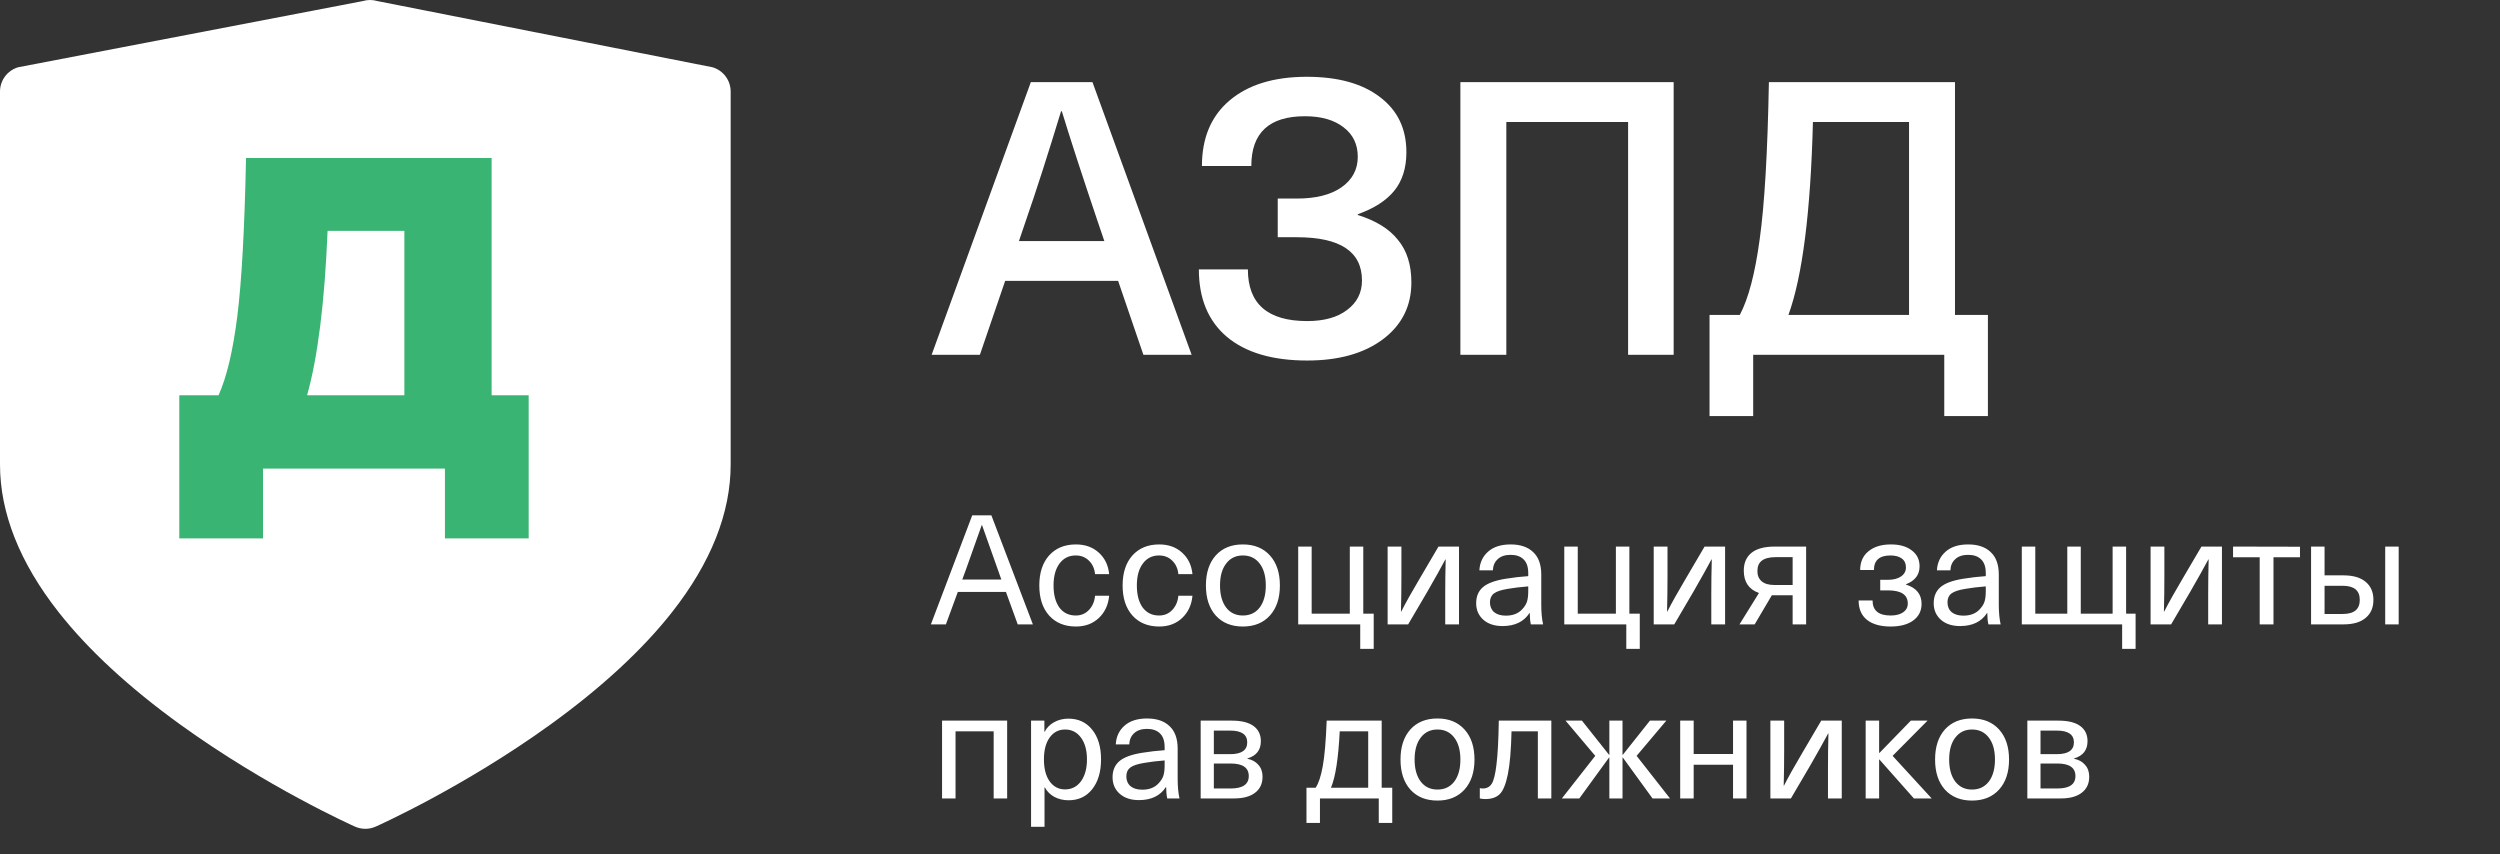 <?xml version="1.0" encoding="UTF-8"?> <svg xmlns="http://www.w3.org/2000/svg" width="158" height="54" viewBox="0 0 158 54" fill="none"><rect x="0" y="0" width="158" height="54" fill="#333333" stroke="none"/> <path d="M64.32 39.461L63.575 37.409H60.535L59.78 39.461H58.832L61.445 32.569H62.655L65.278 39.461H64.32ZM60.816 36.625H63.284L63.062 35.996C62.668 34.905 62.336 33.969 62.065 33.188H62.045C61.774 33.969 61.442 34.905 61.048 35.996L60.816 36.625ZM67.997 34.408C68.584 34.408 69.068 34.582 69.449 34.931C69.83 35.279 70.046 35.731 70.098 36.286H69.207C69.175 35.938 69.046 35.654 68.82 35.434C68.6 35.215 68.323 35.105 67.987 35.105C67.555 35.105 67.213 35.276 66.961 35.618C66.71 35.954 66.584 36.415 66.584 37.002C66.584 37.59 66.707 38.054 66.952 38.396C67.203 38.732 67.549 38.9 67.987 38.9C68.323 38.9 68.6 38.783 68.82 38.551C69.046 38.312 69.175 38.012 69.207 37.651H70.098C70.046 38.225 69.83 38.693 69.449 39.054C69.068 39.416 68.584 39.596 67.997 39.596C67.287 39.596 66.723 39.364 66.303 38.9C65.89 38.435 65.684 37.803 65.684 37.002C65.684 36.202 65.89 35.57 66.303 35.105C66.723 34.64 67.287 34.408 67.997 34.408ZM73.262 34.408C73.85 34.408 74.334 34.582 74.714 34.931C75.095 35.279 75.311 35.731 75.363 36.286H74.472C74.44 35.938 74.311 35.654 74.085 35.434C73.866 35.215 73.588 35.105 73.253 35.105C72.82 35.105 72.478 35.276 72.227 35.618C71.975 35.954 71.849 36.415 71.849 37.002C71.849 37.59 71.972 38.054 72.217 38.396C72.469 38.732 72.814 38.9 73.253 38.9C73.588 38.9 73.866 38.783 74.085 38.551C74.311 38.312 74.44 38.012 74.472 37.651H75.363C75.311 38.225 75.095 38.693 74.714 39.054C74.334 39.416 73.85 39.596 73.262 39.596C72.552 39.596 71.988 39.364 71.568 38.9C71.155 38.435 70.949 37.803 70.949 37.002C70.949 36.202 71.155 35.57 71.568 35.105C71.988 34.64 72.552 34.408 73.262 34.408ZM76.834 35.105C77.253 34.64 77.824 34.408 78.547 34.408C79.27 34.408 79.841 34.64 80.26 35.105C80.68 35.57 80.889 36.202 80.889 37.002C80.889 37.803 80.68 38.435 80.26 38.9C79.841 39.364 79.27 39.596 78.547 39.596C77.824 39.596 77.253 39.364 76.834 38.9C76.421 38.435 76.214 37.803 76.214 37.002C76.214 36.202 76.421 35.57 76.834 35.105ZM78.547 35.105C78.102 35.105 77.75 35.276 77.492 35.618C77.234 35.954 77.105 36.415 77.105 37.002C77.105 37.59 77.234 38.054 77.492 38.396C77.75 38.732 78.102 38.9 78.547 38.9C78.999 38.9 79.354 38.732 79.612 38.396C79.87 38.054 79.999 37.59 79.999 37.002C79.999 36.415 79.87 35.954 79.612 35.618C79.354 35.276 78.999 35.105 78.547 35.105ZM86.159 34.544V38.783H86.818V41.01H85.966V39.461H82.046V34.544H82.897V38.783H85.308V34.544H86.159ZM92.209 34.544V39.461H91.338V37.564C91.338 36.828 91.347 36.092 91.367 35.357H91.347C91.076 35.867 90.696 36.547 90.205 37.399L88.995 39.461H87.698V34.544H88.569V36.441C88.569 37.176 88.56 37.912 88.54 38.648H88.56C88.85 38.08 89.231 37.399 89.702 36.605L90.912 34.544H92.209ZM95.472 34.408C96.085 34.408 96.559 34.569 96.895 34.892C97.237 35.208 97.408 35.683 97.408 36.315V38.203C97.408 38.7 97.446 39.119 97.524 39.461H96.749C96.704 39.254 96.682 39.016 96.682 38.745H96.662C96.307 39.293 95.74 39.567 94.959 39.567C94.455 39.567 94.052 39.435 93.749 39.17C93.445 38.9 93.294 38.551 93.294 38.125C93.294 37.699 93.433 37.364 93.71 37.118C93.994 36.867 94.478 36.686 95.162 36.576C95.639 36.499 96.114 36.444 96.585 36.412V36.218C96.585 35.825 96.485 35.534 96.285 35.347C96.091 35.16 95.82 35.066 95.472 35.066C95.123 35.066 94.852 35.157 94.659 35.337C94.465 35.512 94.362 35.747 94.349 36.044H93.497C93.523 35.56 93.707 35.166 94.049 34.863C94.391 34.56 94.865 34.408 95.472 34.408ZM96.585 37.36V37.06C96.088 37.099 95.659 37.151 95.297 37.215C94.885 37.28 94.591 37.377 94.417 37.506C94.249 37.635 94.165 37.822 94.165 38.067C94.165 38.325 94.252 38.532 94.426 38.687C94.607 38.835 94.856 38.909 95.172 38.909C95.604 38.909 95.943 38.78 96.188 38.522C96.337 38.367 96.44 38.209 96.498 38.048C96.556 37.88 96.585 37.651 96.585 37.36ZM102.976 34.544V38.783H103.634V41.01H102.782V39.461H98.862V34.544H99.714V38.783H102.124V34.544H102.976ZM109.026 34.544V39.461H108.154V37.564C108.154 36.828 108.164 36.092 108.184 35.357H108.164C107.893 35.867 107.512 36.547 107.022 37.399L105.812 39.461H104.515V34.544H105.386V36.441C105.386 37.176 105.376 37.912 105.357 38.648H105.376C105.667 38.08 106.048 37.399 106.519 36.605L107.729 34.544H109.026ZM112.153 34.544H114.147V39.461H113.295V37.622H111.979L110.895 39.461H109.936L111.166 37.477C110.527 37.251 110.207 36.78 110.207 36.063C110.207 35.579 110.369 35.205 110.691 34.941C111.02 34.676 111.508 34.544 112.153 34.544ZM113.295 36.973V35.212H112.221C111.453 35.212 111.069 35.499 111.069 36.073C111.062 36.35 111.149 36.57 111.33 36.731C111.511 36.893 111.788 36.973 112.163 36.973H113.295ZM119.507 34.408C120.062 34.408 120.501 34.534 120.824 34.786C121.153 35.031 121.317 35.366 121.317 35.792C121.317 36.328 121.03 36.705 120.456 36.925V36.944C121.114 37.151 121.443 37.557 121.443 38.164C121.443 38.609 121.266 38.961 120.911 39.219C120.562 39.471 120.088 39.596 119.488 39.596C118.843 39.596 118.342 39.455 117.987 39.17C117.639 38.887 117.465 38.48 117.465 37.951H118.346C118.346 38.583 118.726 38.9 119.488 38.9C119.823 38.9 120.088 38.832 120.282 38.696C120.475 38.561 120.572 38.377 120.572 38.145C120.572 37.59 120.156 37.312 119.323 37.312H118.83V36.644H119.323C119.665 36.644 119.94 36.573 120.146 36.431C120.353 36.289 120.456 36.099 120.456 35.86C120.456 35.615 120.369 35.428 120.194 35.299C120.02 35.17 119.781 35.105 119.478 35.105C118.781 35.105 118.433 35.412 118.433 36.025H117.562C117.562 35.521 117.736 35.128 118.084 34.844C118.433 34.553 118.907 34.408 119.507 34.408ZM124.388 34.408C125.001 34.408 125.475 34.569 125.811 34.892C126.153 35.208 126.324 35.683 126.324 36.315V38.203C126.324 38.7 126.363 39.119 126.44 39.461H125.666C125.621 39.254 125.598 39.016 125.598 38.745H125.579C125.224 39.293 124.656 39.567 123.875 39.567C123.372 39.567 122.968 39.435 122.665 39.17C122.362 38.9 122.21 38.551 122.21 38.125C122.21 37.699 122.349 37.364 122.626 37.118C122.91 36.867 123.394 36.686 124.078 36.576C124.556 36.499 125.03 36.444 125.501 36.412V36.218C125.501 35.825 125.401 35.534 125.201 35.347C125.008 35.16 124.737 35.066 124.388 35.066C124.04 35.066 123.769 35.157 123.575 35.337C123.381 35.512 123.278 35.747 123.265 36.044H122.413C122.439 35.56 122.623 35.166 122.965 34.863C123.307 34.56 123.781 34.408 124.388 34.408ZM125.501 37.36V37.06C125.004 37.099 124.575 37.151 124.214 37.215C123.801 37.28 123.507 37.377 123.333 37.506C123.165 37.635 123.081 37.822 123.081 38.067C123.081 38.325 123.168 38.532 123.343 38.687C123.523 38.835 123.772 38.909 124.088 38.909C124.52 38.909 124.859 38.78 125.104 38.522C125.253 38.367 125.356 38.209 125.414 38.048C125.472 37.88 125.501 37.651 125.501 37.36ZM134.37 34.544V38.783H134.97V41.01H134.119V39.461H127.778V34.544H128.63V38.783H130.653V34.544H131.505V38.783H133.518V34.544H134.37ZM140.428 34.544V39.461H139.557V37.564C139.557 36.828 139.567 36.092 139.586 35.357H139.567C139.295 35.867 138.915 36.547 138.424 37.399L137.214 39.461H135.917V34.544H136.788V36.441C136.788 37.176 136.779 37.912 136.759 38.648H136.779C137.069 38.08 137.45 37.399 137.921 36.605L139.131 34.544H140.428ZM145.359 34.553V35.221H143.684V39.461H142.813V35.221H141.129V34.544L145.359 34.553ZM146.912 34.544V36.363H148.112C148.719 36.363 149.183 36.499 149.506 36.77C149.835 37.041 150 37.422 150 37.912C150 38.403 149.835 38.783 149.506 39.054C149.183 39.325 148.719 39.461 148.112 39.461H146.06V34.544H146.912ZM148.064 37.022H146.912V38.803H148.064C148.78 38.803 149.138 38.506 149.138 37.912C149.138 37.319 148.78 37.022 148.064 37.022ZM151.597 34.544V39.461H150.745V34.544H151.597ZM63.652 45.544V50.461H62.8V46.221H60.39V50.461H59.538V45.544H63.652ZM67.525 45.418C68.15 45.418 68.651 45.65 69.025 46.115C69.399 46.579 69.586 47.205 69.586 47.993C69.586 48.78 69.399 49.409 69.025 49.88C68.657 50.345 68.16 50.577 67.534 50.577C67.205 50.577 66.905 50.506 66.634 50.364C66.369 50.216 66.169 50.016 66.034 49.764H66.014V52.252H65.163V45.544H66.005V46.25H66.024C66.153 45.992 66.353 45.789 66.624 45.64C66.895 45.492 67.195 45.418 67.525 45.418ZM67.312 46.105C66.905 46.105 66.579 46.276 66.334 46.618C66.095 46.954 65.976 47.412 65.976 47.993C65.976 48.573 66.095 49.035 66.334 49.377C66.579 49.719 66.905 49.89 67.312 49.89C67.731 49.89 68.067 49.719 68.318 49.377C68.57 49.028 68.696 48.567 68.696 47.993C68.696 47.418 68.57 46.96 68.318 46.618C68.067 46.276 67.731 46.105 67.312 46.105ZM72.492 45.408C73.105 45.408 73.579 45.569 73.915 45.892C74.257 46.208 74.428 46.683 74.428 47.315V49.203C74.428 49.7 74.466 50.119 74.544 50.461H73.77C73.724 50.254 73.702 50.016 73.702 49.745H73.683C73.328 50.293 72.76 50.567 71.979 50.567C71.475 50.567 71.072 50.435 70.769 50.17C70.466 49.9 70.314 49.551 70.314 49.125C70.314 48.699 70.453 48.364 70.73 48.118C71.014 47.867 71.498 47.686 72.182 47.576C72.66 47.499 73.134 47.444 73.605 47.412V47.218C73.605 46.825 73.505 46.534 73.305 46.347C73.111 46.16 72.84 46.066 72.492 46.066C72.143 46.066 71.872 46.157 71.679 46.337C71.485 46.512 71.382 46.747 71.369 47.044H70.517C70.543 46.56 70.727 46.166 71.069 45.863C71.411 45.56 71.885 45.408 72.492 45.408ZM73.605 48.36V48.06C73.108 48.099 72.679 48.151 72.318 48.215C71.905 48.28 71.611 48.377 71.437 48.506C71.269 48.635 71.185 48.822 71.185 49.067C71.185 49.325 71.272 49.532 71.447 49.687C71.627 49.835 71.876 49.909 72.192 49.909C72.624 49.909 72.963 49.78 73.208 49.522C73.357 49.367 73.46 49.209 73.518 49.048C73.576 48.88 73.605 48.651 73.605 48.36ZM75.882 50.461V45.544H77.857C78.457 45.544 78.912 45.657 79.222 45.882C79.531 46.108 79.686 46.428 79.686 46.841C79.686 47.402 79.402 47.767 78.835 47.934V47.954C79.131 48.012 79.364 48.141 79.531 48.341C79.706 48.535 79.793 48.783 79.793 49.086C79.793 49.525 79.635 49.864 79.319 50.103C79.009 50.342 78.57 50.461 78.002 50.461H75.882ZM77.779 48.254H76.715V49.832H77.779C78.541 49.832 78.922 49.57 78.922 49.048C78.922 48.519 78.541 48.254 77.779 48.254ZM77.741 46.173H76.715V47.663H77.741C78.463 47.663 78.825 47.415 78.825 46.918C78.825 46.421 78.463 46.173 77.741 46.173ZM87.322 49.783H87.99V52.01H87.138V50.461H83.421V52.01H82.569V49.783H83.15C83.337 49.499 83.485 49.051 83.595 48.438C83.711 47.825 83.795 46.86 83.847 45.544H87.322V49.783ZM86.47 49.783V46.221H84.67C84.586 47.925 84.402 49.112 84.118 49.783H86.47ZM89.132 46.105C89.551 45.64 90.122 45.408 90.845 45.408C91.568 45.408 92.139 45.64 92.558 46.105C92.978 46.57 93.188 47.202 93.188 48.002C93.188 48.803 92.978 49.435 92.558 49.9C92.139 50.364 91.568 50.596 90.845 50.596C90.122 50.596 89.551 50.364 89.132 49.9C88.719 49.435 88.512 48.803 88.512 48.002C88.512 47.202 88.719 46.57 89.132 46.105ZM90.845 46.105C90.4 46.105 90.048 46.276 89.79 46.618C89.532 46.954 89.403 47.415 89.403 48.002C89.403 48.59 89.532 49.054 89.79 49.396C90.048 49.732 90.4 49.9 90.845 49.9C91.297 49.9 91.652 49.732 91.91 49.396C92.168 49.054 92.297 48.59 92.297 48.002C92.297 47.415 92.168 46.954 91.91 46.618C91.652 46.276 91.297 46.105 90.845 46.105ZM98.044 45.544V50.461H97.192V46.221H95.528C95.502 47.402 95.424 48.309 95.295 48.941C95.166 49.567 94.995 49.983 94.782 50.19C94.569 50.396 94.269 50.5 93.882 50.5C93.74 50.5 93.621 50.487 93.524 50.461V49.812C93.588 49.825 93.653 49.832 93.717 49.832C93.963 49.832 94.15 49.732 94.279 49.532C94.408 49.325 94.508 48.915 94.579 48.302C94.656 47.683 94.705 46.763 94.724 45.544H98.044ZM103.434 47.77L105.544 50.461H104.44L102.563 47.877H102.543V50.461H101.711V47.877H101.691L99.814 50.461H98.71L100.82 47.77L98.942 45.544H99.978L101.691 47.702H101.711V45.544H102.543V47.702H102.563L104.276 45.544H105.312L103.434 47.77ZM110.379 45.544V50.461H109.528V48.331H107.04V50.461H106.188V45.544H107.04V47.654H109.528V45.544H110.379ZM116.399 45.544V50.461H115.528V48.564C115.528 47.828 115.537 47.092 115.557 46.357H115.537C115.266 46.867 114.886 47.547 114.395 48.399L113.185 50.461H111.888V45.544H112.759V47.441C112.759 48.176 112.75 48.912 112.73 49.648H112.75C113.04 49.08 113.421 48.399 113.892 47.605L115.102 45.544H116.399ZM119.613 47.77L122.082 50.461H120.959L118.781 48.002H118.761V50.461H117.91V45.544H118.761V47.586H118.781L120.765 45.544H121.82L119.613 47.77ZM122.916 46.105C123.336 45.64 123.907 45.408 124.63 45.408C125.352 45.408 125.923 45.64 126.343 46.105C126.762 46.57 126.972 47.202 126.972 48.002C126.972 48.803 126.762 49.435 126.343 49.9C125.923 50.364 125.352 50.596 124.63 50.596C123.907 50.596 123.336 50.364 122.916 49.9C122.503 49.435 122.297 48.803 122.297 48.002C122.297 47.202 122.503 46.57 122.916 46.105ZM124.63 46.105C124.184 46.105 123.833 46.276 123.574 46.618C123.316 46.954 123.187 47.415 123.187 48.002C123.187 48.59 123.316 49.054 123.574 49.396C123.833 49.732 124.184 49.9 124.63 49.9C125.081 49.9 125.436 49.732 125.694 49.396C125.952 49.054 126.082 48.59 126.082 48.002C126.082 47.415 125.952 46.954 125.694 46.618C125.436 46.276 125.081 46.105 124.63 46.105ZM128.128 50.461V45.544H130.103C130.703 45.544 131.158 45.657 131.468 45.882C131.777 46.108 131.932 46.428 131.932 46.841C131.932 47.402 131.648 47.767 131.08 47.934V47.954C131.377 48.012 131.61 48.141 131.777 48.341C131.952 48.535 132.039 48.783 132.039 49.086C132.039 49.525 131.881 49.864 131.564 50.103C131.255 50.342 130.816 50.461 130.248 50.461H128.128ZM130.025 48.254H128.961V49.832H130.025C130.787 49.832 131.168 49.57 131.168 49.048C131.168 48.519 130.787 48.254 130.025 48.254ZM129.987 46.173H128.961V47.663H129.987C130.709 47.663 131.071 47.415 131.071 46.918C131.071 46.421 130.709 46.173 129.987 46.173Z" fill="white"></path> <path d="M72.262 22.422L70.665 17.751H63.526L61.929 22.422H58.88L65.148 5.192H69.044L75.311 22.422H72.262ZM64.397 15.235H69.794L69.334 13.88C68.366 11.008 67.624 8.725 67.108 7.031H67.059C66.204 9.838 65.47 12.121 64.857 13.88L64.397 15.235ZM82.592 4.853C84.561 4.853 86.101 5.281 87.214 6.136C88.328 6.975 88.884 8.136 88.884 9.62C88.884 10.621 88.626 11.435 88.11 12.065C87.61 12.678 86.843 13.17 85.811 13.541V13.589C86.956 13.944 87.803 14.468 88.352 15.162C88.916 15.84 89.199 16.735 89.199 17.848C89.199 19.349 88.594 20.55 87.384 21.454C86.19 22.341 84.601 22.785 82.617 22.785C80.422 22.785 78.728 22.285 77.535 21.285C76.357 20.284 75.768 18.865 75.768 17.025H78.866C78.866 19.203 80.116 20.292 82.617 20.292C83.681 20.292 84.52 20.058 85.133 19.591C85.762 19.123 86.077 18.502 86.077 17.727C86.077 15.904 84.706 14.993 81.963 14.993H80.753V12.549H81.963C83.157 12.549 84.093 12.315 84.77 11.847C85.464 11.363 85.811 10.717 85.811 9.911C85.811 9.12 85.512 8.499 84.915 8.047C84.319 7.58 83.504 7.346 82.471 7.346C80.213 7.346 79.083 8.394 79.083 10.492H75.962C75.962 8.717 76.543 7.338 77.704 6.354C78.882 5.353 80.511 4.853 82.592 4.853ZM105.775 5.192V22.422H102.896V7.709H95.2V22.422H92.296V5.192H105.775ZM123.555 19.905H125.636V26.294H122.877V22.422H110.801V26.294H108.043V19.905H109.955C110.503 18.873 110.922 17.276 111.213 15.114C111.519 12.936 111.713 9.629 111.794 5.192H123.555V19.905ZM120.651 19.905V7.709H114.577C114.431 13.404 113.915 17.469 113.028 19.905H120.651Z" fill="white"></path> <path d="M45.034 4.252L23.851 0.068C23.55 -0.023 23.23 -0.023 22.929 0.068L1.143 4.252C0.813 4.351 0.523 4.553 0.317 4.829C0.111 5.105 3.67484e-06 5.44 0 5.784V29.354C0 32.419 1.244 35.557 3.699 38.681C5.573 41.066 8.166 43.462 11.406 45.801C16.849 49.73 22.208 52.14 22.433 52.241C22.64 52.333 22.863 52.381 23.089 52.381C23.315 52.381 23.538 52.333 23.745 52.241C23.97 52.14 29.329 49.73 34.772 45.801C38.012 43.462 40.605 41.066 42.479 38.681C44.934 35.557 46.178 32.419 46.178 29.354V5.784C46.178 5.44 46.067 5.105 45.861 4.829C45.655 4.553 45.365 4.35 45.034 4.252Z" fill="white"></path> <path d="M31.07 24.982H33.413V34.025H28.12V29.614H16.624V34.025H11.331V24.982H13.812C14.326 23.843 14.722 22.179 14.997 19.992C15.273 17.805 15.457 14.469 15.549 9.985H31.07V24.982ZM25.556 24.982V14.589H20.704C20.52 19.092 20.088 22.556 19.408 24.982H25.556Z" fill="#3AB472"></path> </svg> 